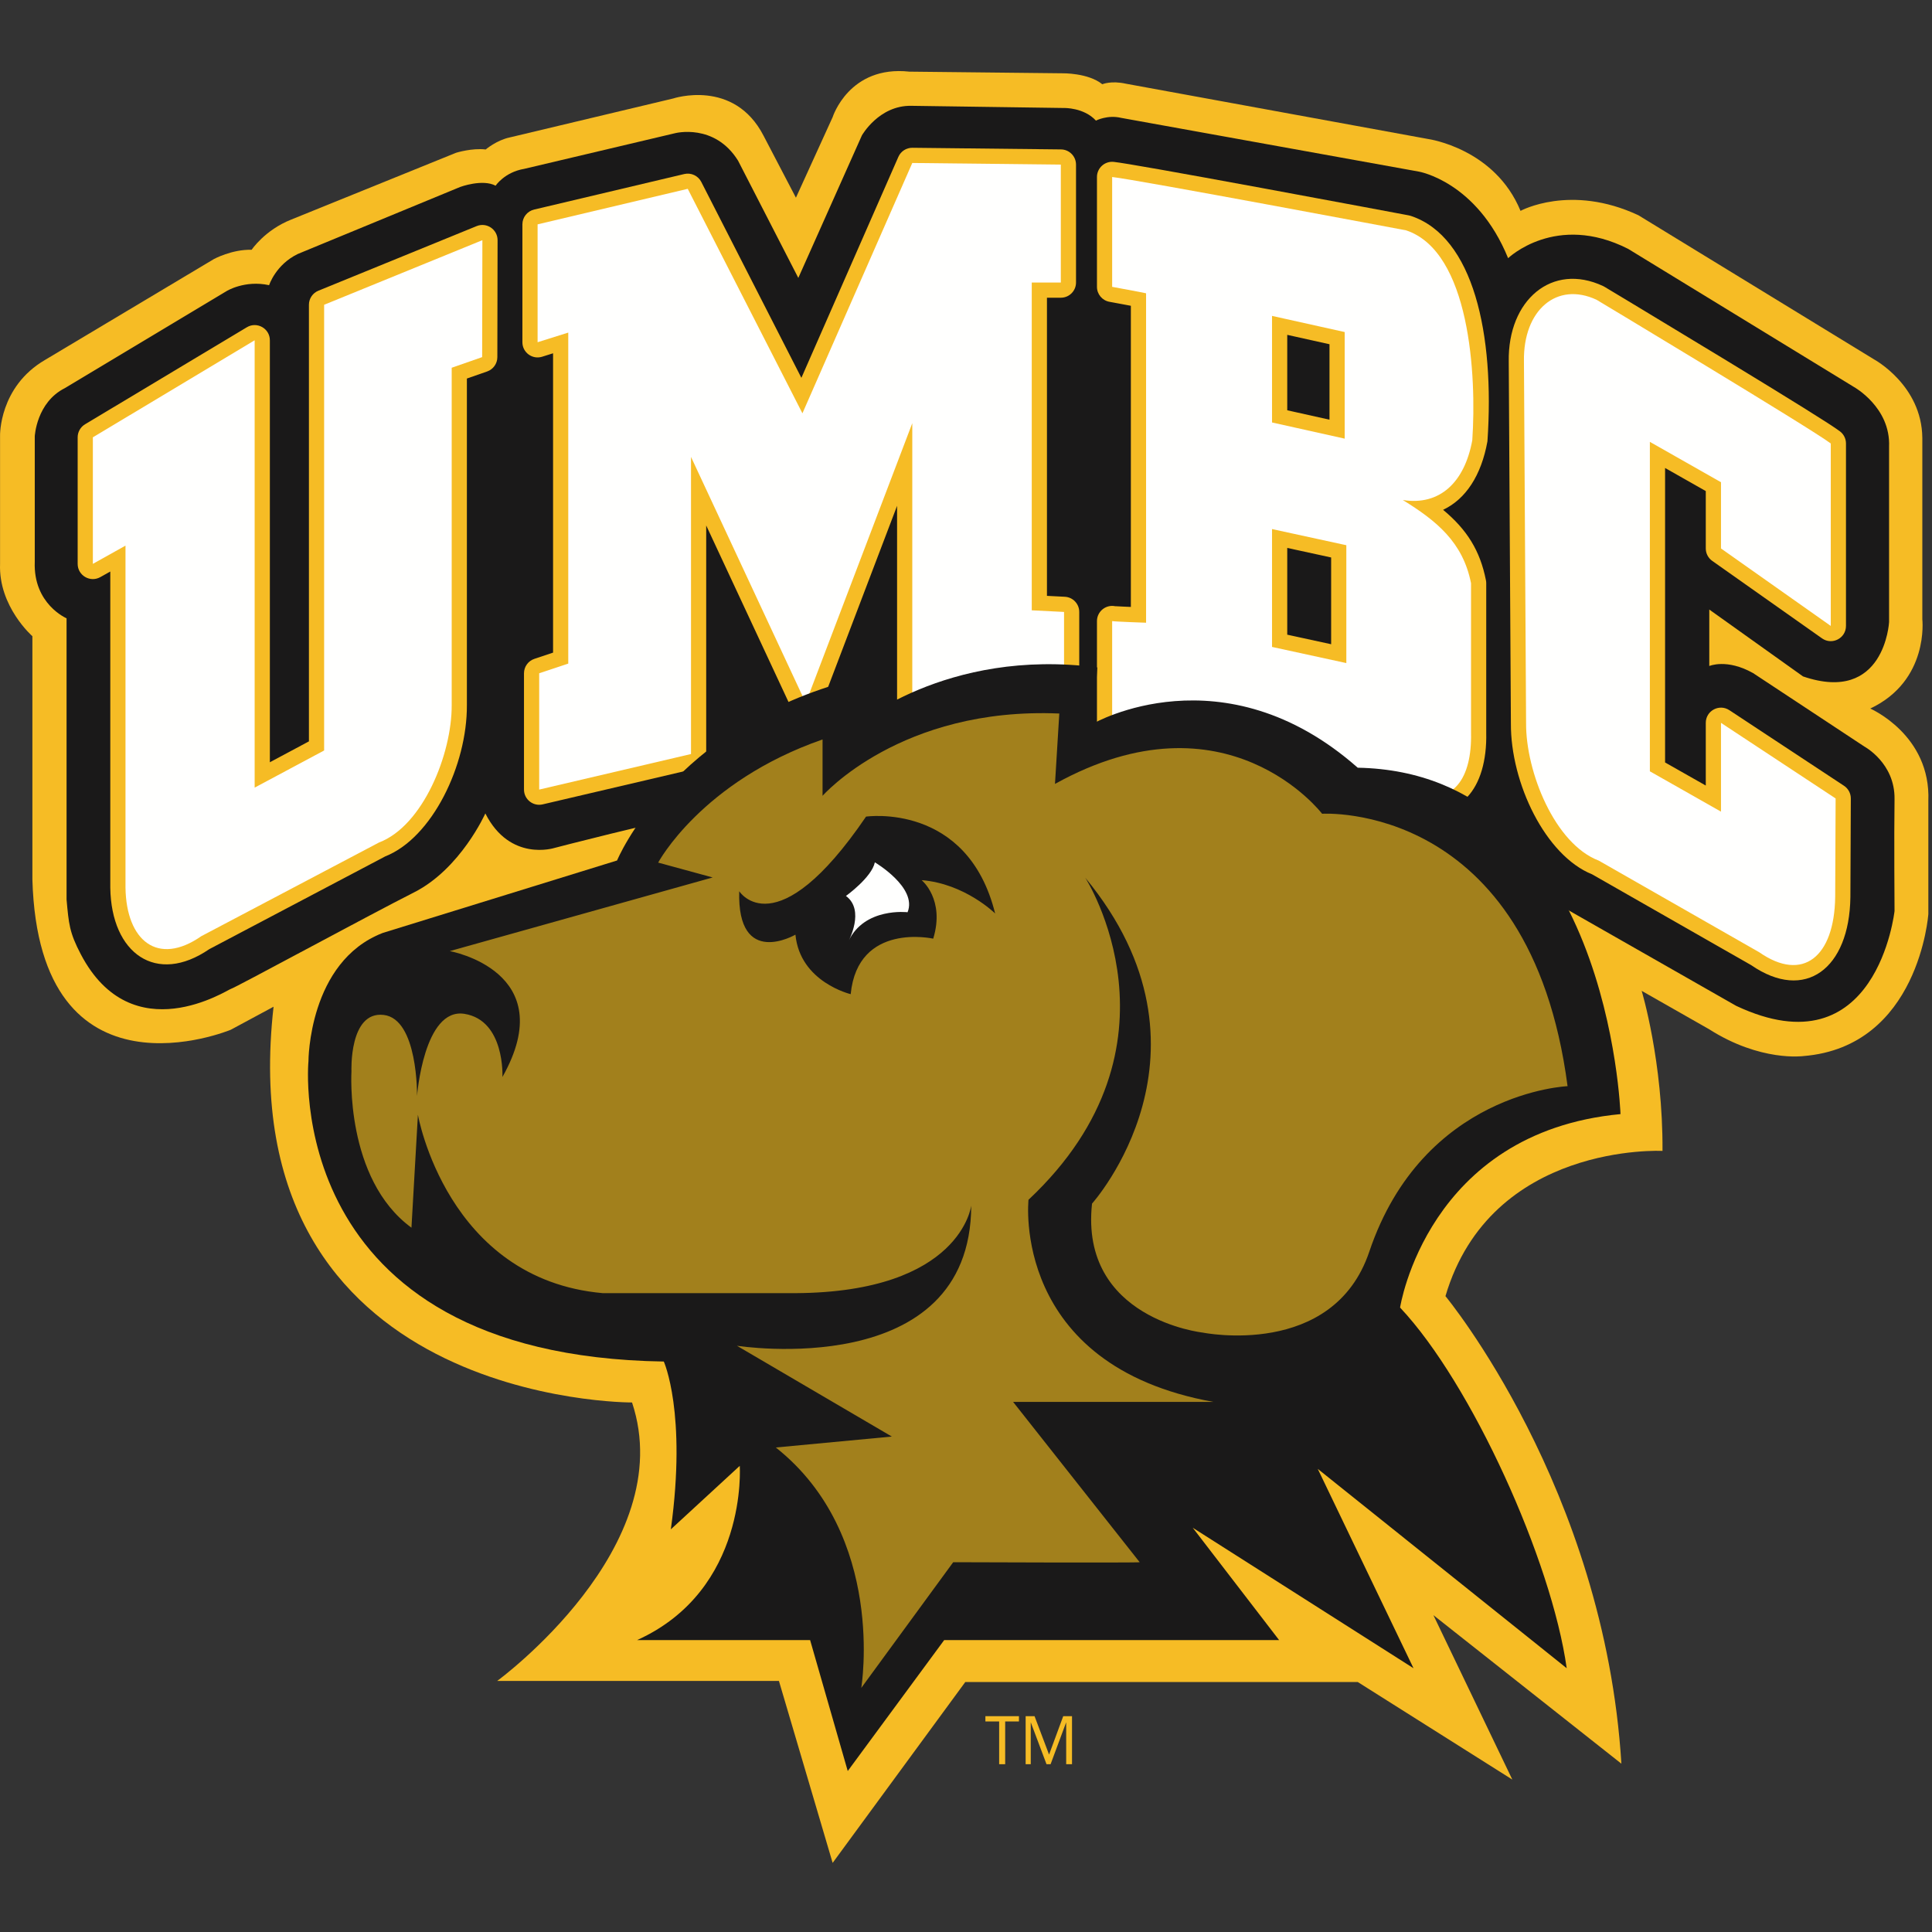 <?xml version="1.0" encoding="UTF-8"?>
<svg width="200px" height="200px" viewBox="0 0 200 200" version="1.1" xmlns="http://www.w3.org/2000/svg" xmlns:xlink="http://www.w3.org/1999/xlink">
    <rect x="0" y="0" width="200" height="200" fill="#333333" stroke="none"/>
    <!-- Generator: Sketch 54.1 (76490) - https://sketchapp.com -->
    <title>umbc</title>
    <desc>Created with Sketch.</desc>
    <g id="umbc" stroke="none" stroke-width="1" fill="none" fill-rule="evenodd">
        <g id="umbc_BGL">
            <g id="umbc" transform="translate(0, 7)">
                <path d="M3.353,84.052 L3.353,58.859 C3.353,58.859 -0.164,55.795 0.006,51.369 L0.006,38.092 C0.006,38.092 -0.107,33.042 4.659,30.262 L22.135,19.822 C22.135,19.822 24.007,18.801 26.05,18.857 C26.05,18.857 27.412,16.815 30.135,15.736 L47.215,8.814 C47.215,8.814 48.86,8.303 50.279,8.473 C50.279,8.473 51.414,7.509 52.775,7.225 L69.684,3.196 C69.684,3.196 75.982,1.098 79.046,7.055 L82.394,13.466 L86.195,5.126 C86.195,5.126 87.898,-0.264 94.14,0.417 L109.97,0.587 C109.97,0.587 112.636,0.53 114.111,1.721 C114.111,1.721 115.02,1.324 116.551,1.665 L147.873,7.396 C147.873,7.396 154.739,8.361 157.405,14.829 C157.405,14.829 162.57,11.992 169.606,15.282 L194.004,30.205 C194.004,30.205 198.942,32.872 198.998,38.319 L198.998,57.101 C198.998,57.101 199.735,63.456 193.607,66.35 C193.607,66.35 199.906,69.074 199.621,75.939 L199.621,87.628 C199.621,87.628 198.657,101.359 186.684,102.324 C186.684,102.324 182.258,102.947 176.924,99.543 L169.945,95.572 C169.945,95.572 172.158,102.892 172.102,112.141 C172.102,112.141 154.342,111.232 149.633,127.177 C149.633,127.177 166.089,147.035 167.846,175.577 L148.385,160.2 L156.556,177.222 L140.554,167.122 L99.927,167.122 L86.195,185.846 L80.634,167.009 L51.47,167.009 C51.47,167.009 70.422,153.164 65.428,138.183 C65.428,138.183 23.666,138.41 28.319,97.216 L23.893,99.599 C23.893,99.599 4.034,107.884 3.353,84.052" id="Fill-1" fill="#F6BC25"></path>
                <path d="M27.858,22.522 C27.858,22.522 28.538,20.394 30.836,19.288 L47.646,12.351 C47.646,12.351 49.944,11.5 51.306,12.223 C51.306,12.223 52.229,10.82 54.271,10.479 L69.874,6.791 C69.874,6.791 73.96,5.713 76.401,9.628 L82.641,21.77 L89.223,7.018 C89.223,7.018 90.983,3.897 94.33,3.954 L110.161,4.18 C110.161,4.18 112.203,4.124 113.452,5.486 C113.452,5.486 114.644,4.862 116.062,5.202 L146.871,10.763 C146.871,10.763 152.885,11.784 156.119,19.727 C156.119,19.727 161.057,14.962 168.546,18.763 L191.924,33.063 C191.924,33.063 195.726,35.162 195.556,39.247 L195.556,57.404 C195.556,57.404 195.101,65.916 186.647,63.022 L176.944,56.099 L176.944,61.944 C176.944,61.944 178.759,61.149 181.482,62.681 L193.002,70.284 C193.002,70.284 196.179,71.986 196.122,75.731 C196.066,79.476 196.122,87.306 196.122,87.306 C196.122,87.306 194.306,103.989 179.726,97.123 L161.907,86.966 C161.907,86.966 157.084,84.526 154.758,78.908 C154.758,78.908 150.673,82.881 144.828,80.838 C144.828,80.838 130.53,77.774 114.132,75.22 C114.132,75.22 112.713,74.88 112.089,74.313 C112.089,74.313 111.182,74.937 109.31,74.766 L94.159,74.596 C94.159,74.596 89.336,74.596 88.485,69.376 C88.485,69.376 82.357,76.128 77.704,67.958 L77.704,72.1 C77.704,72.1 77.023,76.469 72.426,77.263 C67.831,78.057 57.391,80.781 57.391,80.781 C57.391,80.781 52.796,82.255 50.242,77.206 C50.242,77.206 47.689,82.937 42.865,85.377 C38.041,87.817 24.254,95.306 23.913,95.364 C23.617,95.412 13.7,101.949 8.366,91.788 C7.174,89.519 7.118,88.611 6.89,86.115 L6.89,57.007 C6.89,57.007 3.429,55.531 3.599,51.162 L3.599,38.168 C3.599,38.168 3.77,34.65 6.721,33.175 L23.46,23.132 C23.46,23.132 25.334,21.97 27.858,22.522" id="Fill-4" fill="#1A1919"></path>
                <path d="M31.98,24.55 C31.98,23.911 32.367,23.335 32.959,23.093 L49.341,16.406 C50.378,15.983 51.512,16.747 51.509,17.866 L51.485,29.972 C51.484,30.64 51.061,31.234 50.43,31.454 L48.332,32.186 L48.332,65.998 C48.365,72.212 44.731,79.735 39.887,81.65 L21.662,91.258 C16.201,95.002 11.52,91.745 11.417,84.898 L11.417,52.165 L10.38,52.745 C9.332,53.331 8.039,52.573 8.039,51.371 L8.039,38.271 C8.039,37.719 8.33,37.206 8.804,36.922 L25.553,26.878 C26.602,26.249 27.936,27.004 27.936,28.227 L27.936,71.909 L31.98,69.746 L31.98,24.55 Z M48.358,20.207 L35.127,25.607 L35.127,70.689 C35.127,71.27 34.807,71.803 34.295,72.077 L27.105,75.922 C26.056,76.483 24.789,75.723 24.789,74.535 L24.789,31.005 L11.186,39.163 L11.186,48.689 L12.223,48.11 C13.272,47.524 14.564,48.282 14.564,49.484 L14.564,84.874 C14.632,89.421 16.728,90.863 19.945,88.62 L20.111,88.518 L38.499,78.824 L38.676,78.745 C42.131,77.436 45.212,71.091 45.185,66.006 L45.185,31.069 C45.185,30.4 45.609,29.804 46.24,29.583 L48.341,28.85 L48.358,20.207 Z" id="Stroke-6" fill="#F6BC25" fill-rule="nonzero"></path>
                <path d="M84.882,66.332 C84.387,67.631 82.573,67.697 81.985,66.437 L73.106,47.396 L73.106,71.057 C73.106,71.788 72.603,72.423 71.892,72.589 L56.175,76.269 C55.188,76.5 54.243,75.751 54.243,74.737 L54.243,62.697 C54.243,62.02 54.677,61.418 55.319,61.204 L57.253,60.56 L57.253,29.573 L56.123,29.928 C55.11,30.247 54.078,29.49 54.078,28.427 L54.078,16.225 C54.078,15.496 54.58,14.862 55.289,14.694 L70.833,11.016 C71.538,10.849 72.266,11.186 72.596,11.831 L82.959,32.115 L92.998,9.239 C93.251,8.661 93.825,8.291 94.456,8.298 L109.833,8.468 C110.696,8.477 111.389,9.179 111.389,10.041 L111.389,22.247 C111.389,23.116 110.685,23.82 109.816,23.82 L108.38,23.82 L108.38,54.683 L110.229,54.777 C111.066,54.819 111.723,55.51 111.723,56.348 L111.723,68.55 C111.723,69.426 111.008,70.133 110.133,70.124 L94.422,69.957 C93.56,69.948 92.865,69.247 92.865,68.384 L92.865,45.364 L84.882,66.332 Z M83.265,61.734 L92.968,36.25 C93.59,34.617 96.012,35.063 96.012,36.81 L96.012,66.827 L108.576,66.96 L108.576,57.844 L106.727,57.751 C105.89,57.708 105.233,57.017 105.233,56.179 L105.233,22.247 C105.233,21.378 105.938,20.673 106.807,20.673 L108.243,20.673 L108.243,11.597 L95.462,11.456 L84.508,36.417 C83.975,37.632 82.27,37.682 81.666,36.5 L70.356,14.363 L57.225,17.47 L57.225,26.283 L58.355,25.928 C59.368,25.61 60.4,26.367 60.4,27.43 L60.4,61.695 C60.4,62.372 59.966,62.974 59.324,63.188 L57.39,63.832 L57.39,72.753 L69.959,69.81 L69.959,40.298 C69.959,38.615 72.247,38.107 72.959,39.633 L83.265,61.734 Z" id="Stroke-8" fill="#F6BC25" fill-rule="nonzero"></path>
                <path d="M137.799,50.709 L133.255,49.721 L133.255,58.702 L137.799,59.69 L137.799,50.709 Z M139.038,63.18 L131.347,61.508 C130.624,61.351 130.108,60.711 130.108,59.97 L130.108,47.769 C130.108,46.765 131.035,46.018 132.016,46.231 L139.707,47.904 C140.43,48.061 140.946,48.701 140.946,49.441 L140.946,61.642 C140.946,62.646 140.019,63.393 139.038,63.18 Z M137.629,28.635 L133.255,27.663 L133.255,35.472 L137.629,36.446 L137.629,28.635 Z M138.861,39.944 L131.339,38.269 C130.62,38.109 130.108,37.471 130.108,36.734 L130.108,25.702 C130.108,24.695 131.04,23.947 132.023,24.166 L139.544,25.837 C140.264,25.997 140.776,26.635 140.776,27.373 L140.776,38.408 C140.776,39.415 139.843,40.163 138.861,39.944 Z M153.825,53.076 C153.845,53.176 153.855,53.277 153.855,53.379 L153.854,68.837 C153.984,74.708 151.036,78.202 146.066,76.679 C143.694,75.897 117.575,71.039 115.046,70.902 C114.211,70.857 113.557,70.167 113.557,69.331 L113.557,57.297 C113.557,56.298 114.476,55.552 115.453,55.757 C115.406,55.747 115.822,55.773 116.229,55.793 C116.441,55.803 116.681,55.814 116.943,55.825 C116.984,55.826 117.025,55.828 117.067,55.83 L117.067,24.655 C116.935,24.63 116.797,24.604 116.653,24.577 C116.219,24.496 115.807,24.419 115.395,24.343 C115.148,24.297 114.955,24.262 114.846,24.242 C114.099,24.104 113.557,23.453 113.557,22.694 L113.557,11.323 C113.557,10.388 114.368,9.659 115.297,9.758 C116.408,9.877 121.878,10.85 130.54,12.447 C130.768,12.489 130.768,12.489 130.995,12.531 C134.276,13.136 137.764,13.785 141.233,14.433 C142.447,14.66 143.573,14.871 144.581,15.06 C145.142,15.165 145.142,15.165 145.516,15.236 C145.79,15.287 145.79,15.287 145.847,15.298 L146.052,15.351 C152.537,17.505 154.739,27.581 153.98,38.682 C153.341,42.239 151.719,44.676 149.39,45.776 C151.858,47.828 153.22,49.999 153.825,53.076 Z M144.393,46.101 C142.929,45.197 143.77,42.937 145.468,43.208 C148.261,43.654 150.161,41.999 150.847,38.377 C151.485,28.816 149.552,19.944 145.153,18.37 C145.11,18.361 145.044,18.349 144.935,18.329 C144.562,18.258 144.562,18.258 144.001,18.153 C142.993,17.964 141.868,17.754 140.655,17.527 C137.188,16.879 133.702,16.231 130.424,15.626 C130.197,15.584 130.197,15.584 129.969,15.542 C123.781,14.401 119.133,13.564 116.704,13.156 L116.704,21.385 C116.867,21.416 117.027,21.446 117.183,21.475 C118.327,21.689 118.881,21.797 119.049,21.842 C119.736,22.027 120.214,22.65 120.214,23.361 L120.214,57.464 C120.214,58.354 119.476,59.067 118.587,59.037 C118.475,59.033 118.281,59.026 118.031,59.017 C117.616,59.001 117.2,58.985 116.811,58.969 C116.775,58.967 116.739,58.966 116.704,58.964 L116.704,67.937 C123.031,68.847 144.672,72.906 147.019,73.681 C149.503,74.441 150.797,72.908 150.708,68.872 L150.708,53.537 C150.052,50.41 148.316,48.523 144.393,46.101 Z" id="Stroke-10" fill="#F6BC25" fill-rule="nonzero"></path>
                <path d="M164.82,83.513 C159.992,81.575 156.373,74.069 156.407,67.888 L156.185,30.41 C156.084,24.045 160.675,20.146 165.944,22.608 L166.088,22.684 C166.136,22.713 166.136,22.713 166.362,22.849 C166.672,23.035 166.672,23.035 167.137,23.315 C167.971,23.816 168.901,24.376 169.902,24.979 C172.762,26.703 175.622,28.433 178.292,30.056 C178.409,30.127 178.409,30.127 178.527,30.199 C185.305,34.32 189.56,36.962 190.472,37.654 C190.864,37.952 191.095,38.415 191.095,38.908 L191.095,57.797 C191.095,59.073 189.656,59.818 188.614,59.083 L177.248,51.062 C176.831,50.767 176.582,50.288 176.582,49.777 L176.582,43.836 L172.368,41.444 L172.368,71.929 L176.582,74.319 L176.582,67.83 C176.582,66.577 177.976,65.827 179.022,66.517 L190.889,74.342 C191.333,74.635 191.599,75.132 191.596,75.663 L191.552,85.881 C191.451,93.285 186.869,96.758 181.282,92.912 L164.82,83.513 Z M159.332,30.376 L159.554,67.887 C159.526,72.961 162.606,79.305 166.06,80.618 C166.136,80.647 166.21,80.682 166.281,80.723 L182.901,90.213 L183.021,90.289 C186.278,92.558 188.335,91.012 188.405,85.853 L188.446,76.501 L179.729,70.753 L179.729,77.02 C179.729,78.226 178.428,78.984 177.379,78.389 L170.018,74.214 C169.525,73.935 169.221,73.412 169.221,72.846 L169.221,38.741 C169.221,37.535 170.522,36.777 171.571,37.373 L178.933,41.552 C179.425,41.831 179.729,42.354 179.729,42.92 L179.729,48.961 L187.948,54.761 L187.948,39.732 C186.378,38.695 182.419,36.248 176.892,32.888 C176.774,32.816 176.774,32.816 176.657,32.745 C173.991,31.124 171.134,29.396 168.277,27.674 C167.277,27.072 166.349,26.513 165.515,26.012 C165.051,25.732 165.051,25.732 164.742,25.547 C164.634,25.482 164.577,25.448 164.543,25.427 C161.631,24.116 159.265,26.159 159.332,30.376 Z" id="Stroke-12" fill="#F6BC25" fill-rule="nonzero"></path>
                <path d="M49.912,29.969 L49.936,17.863 L33.553,24.55 L33.553,70.689 L26.362,74.535 L26.362,28.227 L9.613,38.271 L9.613,51.371 L12.991,49.484 L12.991,84.898 C13.073,90.401 16.346,93.048 20.845,89.91 L39.233,80.216 C43.79,78.49 46.785,71.036 46.759,66.006 L46.759,31.069 L49.912,29.969" id="Fill-5" fill="#FFFFFE"></path>
                <polyline id="Fill-7" fill="#FFFFFE" points="94.439 36.81 94.439 68.384 110.15 68.55 110.15 56.348 106.807 56.179 106.807 22.247 109.816 22.247 109.816 10.041 94.439 9.871 83.067 35.785 71.195 12.547 55.652 16.225 55.652 28.427 58.826 27.43 58.826 61.695 55.817 62.697 55.817 74.737 71.533 71.057 71.533 40.298 83.411 65.772 94.439 36.81"></polyline>
                <path d="M139.372,61.642 L131.681,59.97 L131.681,47.769 L139.372,49.441 L139.372,61.642 Z M139.202,38.408 L131.681,36.734 L131.681,25.702 L139.202,27.373 L139.202,38.408 Z M152.281,53.379 C151.443,49.114 148.686,46.902 145.22,44.762 C149.039,45.372 151.614,42.936 152.41,38.575 C152.87,31.86 152.172,19.042 145.556,16.844 C145.556,16.844 117.623,11.589 115.13,11.323 L115.13,22.694 C115.13,22.694 118.389,23.294 118.641,23.361 L118.641,57.464 C118.641,57.464 115.398,57.353 115.13,57.297 L115.13,69.331 C117.764,69.473 144.023,74.348 146.559,75.185 C150.428,76.37 152.385,73.578 152.281,68.872 L152.281,53.379 L152.281,53.379 Z" id="Fill-9" fill="#FFFFFE"></path>
                <path d="M182.121,91.58 C186.622,94.716 189.894,92.066 189.978,85.86 L190.023,75.656 L178.156,67.83 L178.156,77.02 L170.794,72.846 L170.794,38.741 L178.156,42.92 L178.156,49.777 L189.521,57.797 L189.521,38.908 C187.484,37.362 165.278,24.033 165.278,24.033 C161.159,22.108 157.674,25.103 157.758,30.385 L157.98,67.879 C157.953,72.908 160.948,80.358 165.5,82.089 L182.121,91.58" id="Fill-11" fill="#FFFFFE"></path>
                <path d="M140.551,72.473 C166.558,72.971 167.753,108.331 167.753,108.331 C147.724,110.225 144.935,128.359 144.935,128.359 C152.321,136.194 160.629,154.568 162.184,165.693 L136.414,145.058 L146.326,165.695 L123.473,151.153 L132.414,162.782 L97.741,162.782 L87.758,176.337 L83.863,162.782 L65.954,162.781 C77.466,157.575 76.578,144.745 76.578,144.745 L69.446,151.315 C71.11,139.227 68.717,133.945 68.717,133.945 C28.944,133.34 31.932,102.849 31.932,102.849 C31.932,102.849 31.928,92.553 39.62,89.578 L63.877,82.078 C63.877,82.078 69.601,68.171 88.396,63.33 L88.396,68.259 C88.396,68.259 97.849,60.014 113.593,62.094 L113.169,67.901 C113.169,67.901 126.617,60.185 140.551,72.473" id="Fill-13" fill="#1A1919"></path>
                <path d="M76.524,85.26 C76.524,85.26 80.334,91.225 89.653,77.535 C89.653,77.535 100.153,76.009 103.016,87.563 C103.016,87.563 99.898,84.474 95.409,84.112 C95.409,84.112 97.85,86.099 96.607,90.17 C96.607,90.17 88.8,88.412 88.063,95.915 C88.063,95.915 82.816,94.673 82.343,89.755 C82.343,89.755 76.294,93.286 76.524,85.26 Z M109.212,74.151 L109.658,66.864 C93.235,66.158 85.151,75.383 85.151,75.383 L85.151,69.548 C72.6,73.914 68.134,82.296 68.134,82.296 L73.774,83.834 L46.561,91.458 C46.561,91.458 58.183,93.536 52.012,104.49 C52.012,104.49 52.292,98.63 48.082,97.953 C43.872,97.282 43.172,106.458 43.172,106.458 C43.172,106.458 43.294,98.463 39.705,98.064 C36.119,97.666 36.383,103.905 36.383,103.905 C36.383,103.905 35.686,115.038 42.594,120.09 L43.262,108.398 C43.262,108.398 46.239,125.433 62.406,126.867 L82.359,126.867 C99.495,126.765 100.542,117.796 100.542,117.796 C100.492,136.132 76.287,132.313 76.287,132.313 L92.322,141.712 L80.313,142.844 C91.791,151.948 89.159,167.732 89.159,167.732 L98.676,154.72 C98.673,154.72 117.789,154.793 117.979,154.72 L104.876,138.124 L125.62,138.126 C104.601,134.346 106.471,117.2 106.471,117.2 C123.511,101.207 112.349,83.866 112.349,83.866 C127.198,101.853 113.047,117.597 113.047,117.597 C111.753,129.553 124.507,130.949 124.507,130.949 C124.507,130.949 137.996,133.692 141.746,122.58 C147.325,106.038 162.274,105.44 162.274,105.44 C158.388,75.844 136.864,77.24 136.864,77.24 C136.864,77.24 126.998,64.286 109.212,74.151 L109.212,74.151 Z" id="Fill-14" fill="#A2801C"></path>
                <path d="M87.572,85.749 C87.572,85.749 90.243,83.83 90.564,82.268 C90.564,82.268 94.998,84.879 93.951,87.435 C93.951,87.435 89.487,86.897 87.83,90.436 C87.83,90.436 89.58,87.227 87.572,85.749" id="Fill-15" fill="#FFFFFE"></path>
                <polyline id="Fill-16" fill="#F6BC25" points="104.055 175.63 103.432 175.63 103.432 171.204 102.008 171.204 102.008 170.658 105.482 170.658 105.482 171.204 104.055 171.204 104.055 175.63"></polyline>
                <polyline id="Fill-17" fill="#F6BC25" points="110.975 175.63 110.371 175.63 110.371 171.288 108.757 175.63 108.335 175.63 106.703 171.288 106.703 175.63 106.175 175.63 106.175 170.658 107.097 170.658 108.599 174.635 110.065 170.658 110.975 170.658 110.975 175.63"></polyline>
            </g>
        </g>
    </g>
</svg>